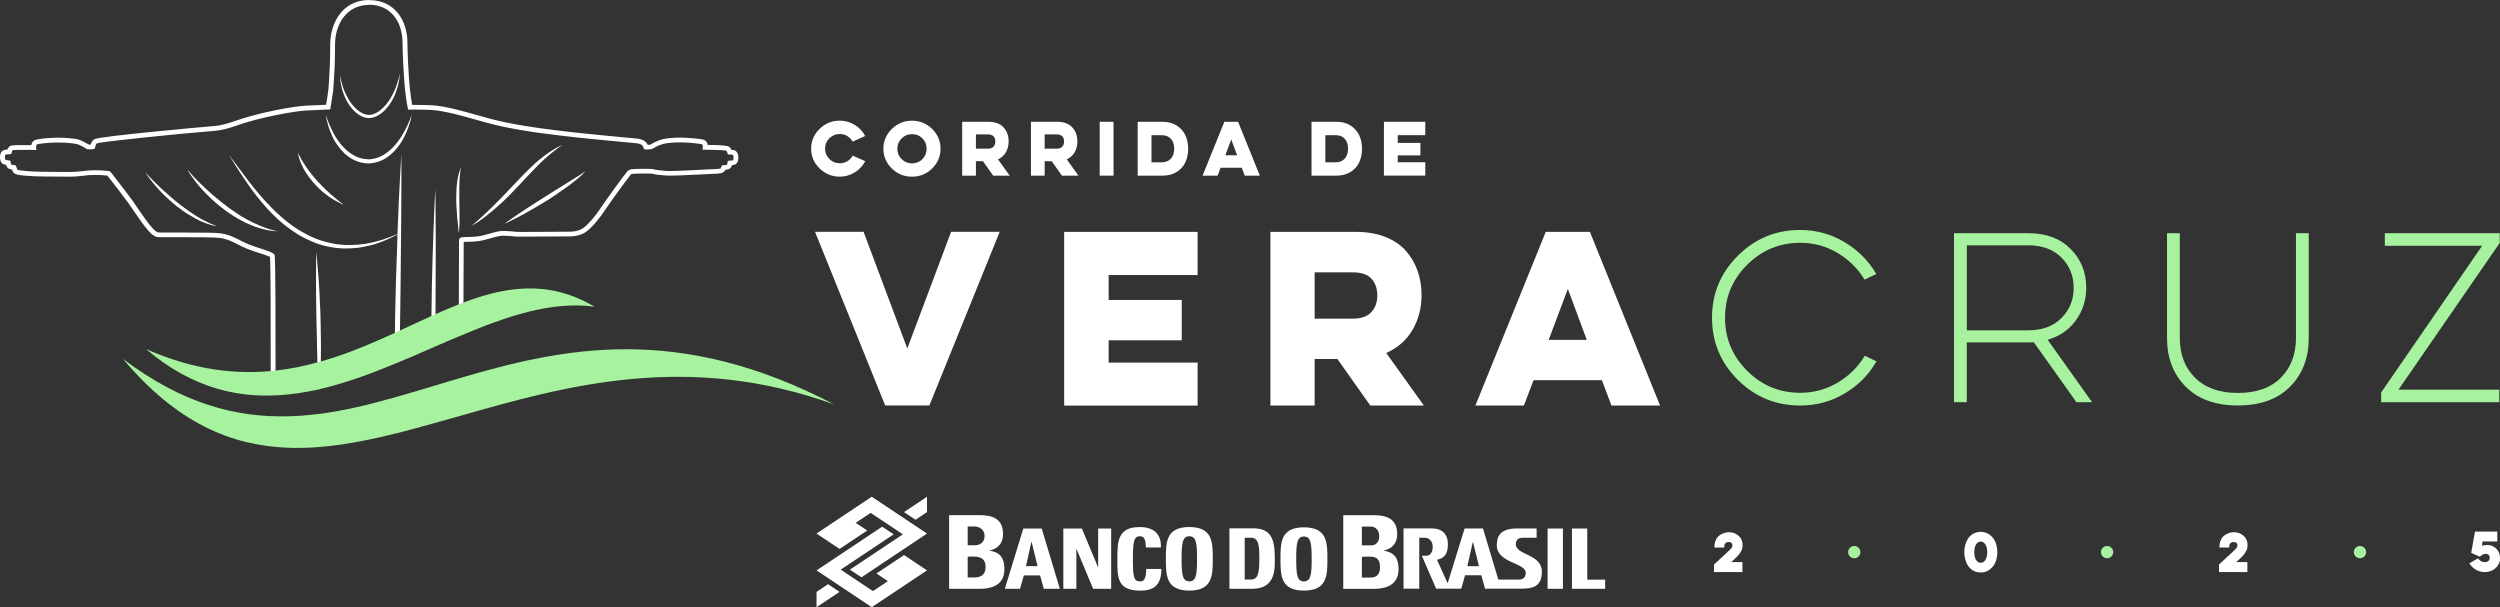 <?xml version="1.0" encoding="UTF-8"?>
<svg id="Camada_2" data-name="Camada 2" xmlns="http://www.w3.org/2000/svg" viewBox="0 0 501.02 121.69">
  <rect x="0" y="0" width="501.02" height="121.69" fill="#333333" stroke="none"/>
  <defs>
    <style>
      .cls-1 {
        fill: #fff;
      }

      .cls-2, .cls-3 {
        fill: #a6f29e;
      }

      .cls-3 {
        fill-rule: evenodd;
      }
    </style>
  </defs>
  <g id="Camada_1-2" data-name="Camada 1">
    <g>
      <g>
        <g>
          <path class="cls-1" d="M173.4,32.3c-.48.93-1.18,1.68-2.1,2.25-.92.57-1.93.85-3.02.85-1.56,0-2.9-.55-4.03-1.65-1.13-1.1-1.69-2.42-1.69-3.96s.57-2.86,1.69-3.96c1.13-1.1,2.47-1.65,4.03-1.65,1.1,0,2.1.28,3.01.84.91.56,1.61,1.3,2.1,2.23l-2.52,1.13c-.25-.46-.6-.83-1.06-1.11-.46-.28-.97-.42-1.52-.42-.81,0-1.5.29-2.08.86-.57.57-.86,1.26-.86,2.08s.29,1.5.86,2.07,1.26.86,2.08.86c.56,0,1.07-.14,1.53-.41.46-.28.81-.65,1.06-1.12l2.53,1.11Z"/>
          <path class="cls-1" d="M178.73,25.84c1.13-1.1,2.47-1.65,4.03-1.65s2.93.55,4.05,1.65c1.12,1.1,1.68,2.42,1.68,3.96s-.56,2.86-1.68,3.96c-1.12,1.1-2.47,1.65-4.05,1.65s-2.9-.55-4.03-1.65c-1.13-1.1-1.69-2.42-1.69-3.96s.57-2.86,1.69-3.96ZM180.69,31.88c.57.57,1.26.86,2.08.86s1.53-.28,2.09-.85c.56-.57.84-1.26.84-2.08s-.28-1.51-.84-2.08-1.26-.85-2.09-.85-1.5.29-2.08.86c-.57.57-.86,1.26-.86,2.08s.29,1.5.86,2.07Z"/>
          <path class="cls-1" d="M198.1,24.41c1.32,0,2.32.37,3.01,1.11.69.74,1.03,1.69,1.03,2.83,0,.78-.18,1.5-.54,2.14-.36.64-.89,1.12-1.59,1.45l2.34,3.26h-3.31l-2.05-2.89h-1.41v2.89h-2.75v-10.79h5.27ZM195.58,26.92v2.88h2.37c.52,0,.9-.13,1.15-.4s.37-.61.37-1.02c0-.97-.51-1.45-1.52-1.45h-2.37Z"/>
          <path class="cls-1" d="M211.88,24.41c1.32,0,2.32.37,3.01,1.11.69.74,1.03,1.69,1.03,2.83,0,.78-.18,1.5-.54,2.14-.36.64-.89,1.12-1.59,1.45l2.34,3.26h-3.31l-2.05-2.89h-1.41v2.89h-2.75v-10.79h5.27ZM209.36,26.92v2.88h2.37c.52,0,.9-.13,1.15-.4.25-.27.37-.61.37-1.02,0-.97-.51-1.45-1.52-1.45h-2.37Z"/>
          <path class="cls-1" d="M223.16,24.41v10.79h-2.77v-10.79h2.77Z"/>
          <path class="cls-1" d="M228,24.41h5.01c1.09,0,2.02.25,2.81.75.78.5,1.36,1.15,1.74,1.95.37.8.56,1.7.56,2.7s-.19,1.91-.56,2.71-.95,1.45-1.74,1.94c-.78.49-1.72.74-2.81.74h-5.01v-10.79ZM230.77,27.09v5.44h2.03c.8,0,1.42-.25,1.86-.74.44-.49.66-1.16.66-1.99s-.22-1.49-.66-1.98c-.44-.49-1.06-.73-1.86-.73h-2.03Z"/>
          <path class="cls-1" d="M248.12,24.41l4.36,10.79h-3.02l-.6-1.58h-4.25l-.59,1.58h-3.02l4.37-10.79h2.74ZM246.75,27.95l-1.19,3.17h2.37l-1.18-3.17Z"/>
          <path class="cls-1" d="M262.84,24.41h5.01c1.09,0,2.02.25,2.81.75.78.5,1.36,1.15,1.74,1.95s.56,1.7.56,2.7-.19,1.91-.56,2.71c-.37.8-.95,1.45-1.74,1.94-.78.49-1.72.74-2.81.74h-5.01v-10.79ZM265.61,27.09v5.44h2.03c.8,0,1.42-.25,1.86-.74s.66-1.16.66-1.99-.22-1.49-.66-1.98c-.44-.49-1.06-.73-1.86-.73h-2.03Z"/>
          <path class="cls-1" d="M277.35,24.41h8.29v2.68h-5.52v1.55h4.54v2.5h-4.54v1.38h5.52v2.67h-8.29v-10.79Z"/>
        </g>
        <g>
          <path class="cls-2" d="M376.06,72.41c-1.53,2.69-3.66,4.84-6.38,6.45-2.72,1.61-5.69,2.41-8.9,2.41-4.89,0-9.06-1.72-12.51-5.15-3.45-3.43-5.17-7.58-5.17-12.44s1.72-8.97,5.17-12.42c3.45-3.45,7.61-5.17,12.51-5.17,3.18,0,6.13.8,8.84,2.41,2.71,1.61,4.84,3.74,6.41,6.41l-2.35,1.13c-1.36-2.23-3.18-4.02-5.45-5.36-2.27-1.35-4.76-2.02-7.45-2.02-4.14,0-7.69,1.47-10.64,4.41-2.95,2.94-4.43,6.48-4.43,10.62s1.48,7.68,4.43,10.62c2.95,2.94,6.5,4.41,10.64,4.41,2.69,0,5.18-.67,7.47-2.02,2.29-1.35,4.11-3.15,5.47-5.41l2.35,1.13Z"/>
          <path class="cls-2" d="M406.55,46.74c3.53,0,6.34,1.05,8.42,3.15,2.08,2.1,3.13,4.68,3.13,7.75,0,2.43-.68,4.6-2.04,6.51-1.36,1.91-3.26,3.23-5.69,3.95l8.9,12.51h-3.13l-8.56-12.03c-.23.03-.58.04-1.04.04h-12.38v11.99h-2.56v-33.87h14.94ZM394.17,49.18v17.02h12.29c2.84,0,5.07-.82,6.69-2.48,1.62-1.65,2.43-3.66,2.43-6.04s-.81-4.39-2.43-6.04c-1.62-1.65-3.85-2.48-6.69-2.48h-12.29Z"/>
          <path class="cls-2" d="M462.69,46.74v21.06c0,3.94-1.25,7.17-3.73,9.68-2.49,2.52-5.98,3.78-10.47,3.78s-7.98-1.26-10.47-3.78c-2.49-2.52-3.73-5.75-3.73-9.68v-21.06h2.56v20.98c0,3.3,1.02,5.96,3.06,7.99,2.04,2.03,4.9,3.04,8.58,3.04s6.57-1.01,8.6-3.04c2.03-2.03,3.04-4.69,3.04-7.99v-20.98h2.56Z"/>
          <path class="cls-2" d="M477.94,46.74h23.02v1.95l-20.28,29.4h20.19v2.52h-23.67v-1.95l20.24-29.4h-19.5v-2.52Z"/>
        </g>
        <g>
          <path class="cls-1" d="M42.8,45.22c-.13-.02-.27-.06-.42-.11-.15-.04-.29-.08-.46-.15-.17-.04-.36-.11-.55-.17-.19-.06-.36-.15-.57-.23-.21-.08-.42-.17-.63-.25-.21-.11-.42-.21-.65-.34-.21-.11-.46-.21-.67-.36-.23-.13-.46-.25-.69-.4-.25-.13-.48-.27-.72-.44-.23-.15-.46-.29-.69-.46-.23-.17-.46-.34-.69-.51l-.36-.25-.34-.27c-.23-.19-.44-.38-.67-.55-.21-.19-.44-.38-.65-.57-.21-.19-.42-.38-.63-.57-.19-.21-.4-.4-.59-.57-.38-.4-.76-.76-1.09-1.14-.17-.19-.34-.36-.48-.53-.15-.19-.29-.36-.44-.53-.27-.32-.53-.65-.74-.93-.21-.27-.4-.53-.55-.74-.13-.21-.23-.38-.32-.48-.02-.04-.06-.08-.08-.13.06.06.23.25.51.55.17.17.38.4.63.65.25.25.51.53.82.84.29.29.63.61.99.95.36.36.74.69,1.14,1.05.4.36.82.74,1.24,1.09.21.19.42.36.65.55.21.17.44.36.67.53l.32.27.34.25c.23.17.46.34.69.51.46.32.88.67,1.35.95.21.15.44.27.65.42s.44.27.65.4c.21.11.4.23.61.36.21.11.4.21.59.29.38.21.74.38,1.05.53.17.06.32.13.44.19.15.06.27.11.4.15.34.13.57.23.67.27-.11-.02-.36-.06-.72-.15Z"/>
          <path class="cls-1" d="M47.38,42.7c.27.19.57.36.84.55.29.17.57.34.84.48.15.08.29.17.42.25.15.06.29.15.42.21.27.15.55.29.82.42.53.25,1.03.48,1.52.69.25.11.48.17.69.25.23.08.44.17.63.23.42.13.76.23,1.05.32.29.08.55.13.69.17.17.04.25.06.25.06h-.25c-.17-.02-.42-.02-.72-.06-.32-.04-.67-.08-1.09-.17-.21-.04-.44-.08-.67-.15-.23-.06-.48-.13-.74-.21-.53-.15-1.07-.34-1.62-.57-.29-.11-.59-.23-.86-.36-.29-.13-.59-.27-.88-.44-.59-.29-1.2-.63-1.79-1.01-.59-.36-1.18-.76-1.75-1.18-.57-.42-1.14-.86-1.66-1.3-.53-.44-1.03-.93-1.52-1.37-.48-.46-.93-.93-1.33-1.37-.42-.44-.8-.88-1.14-1.3-.34-.4-.61-.78-.86-1.14-.27-.34-.46-.65-.63-.9-.17-.27-.29-.48-.38-.63-.02-.04-.04-.08-.04-.11.02.02.06.06.08.08.11.13.27.32.46.55.21.23.46.51.74.82.29.29.63.65.99,1.01.38.38.78.76,1.22,1.18.42.4.91.82,1.39,1.26.48.42,1.01.84,1.54,1.28.53.42,1.07.86,1.62,1.26.57.42,1.14.8,1.7,1.18Z"/>
          <path class="cls-1" d="M68.32,40.78c-.08-.04-.19-.08-.29-.13-.11-.06-.23-.13-.34-.19-.25-.11-.53-.25-.82-.44-.15-.08-.29-.17-.44-.27-.17-.11-.32-.21-.48-.32-.32-.23-.63-.46-.97-.74-.17-.13-.34-.27-.51-.42-.15-.15-.34-.29-.48-.44l-.48-.48c-.17-.15-.32-.32-.46-.48-.32-.34-.59-.69-.88-1.05-.25-.36-.53-.69-.76-1.07-.23-.34-.44-.72-.63-1.05-.17-.34-.34-.69-.46-.99-.13-.34-.25-.61-.32-.88-.08-.27-.17-.51-.19-.69-.06-.29-.11-.48-.11-.57.04.06.13.25.25.53.08.17.21.38.34.61.02.06.06.13.08.19.04.06.08.13.13.19.06.13.15.25.23.4.08.15.19.29.29.44.08.15.17.29.29.46.21.29.44.63.69.95.23.34.53.65.78.99.29.32.57.67.86.99.29.32.61.63.9.95.32.29.61.61.9.88.32.27.59.57.88.8.27.25.55.48.8.69.25.23.51.42.72.59.11.08.21.15.29.23.08.06.19.13.25.19.23.17.38.27.44.36-.06-.02-.25-.08-.53-.21Z"/>
          <path class="cls-1" d="M92.29,34.05c-.04.19-.06.4-.08.65-.04.25-.06.53-.08.84-.02.15-.04.32-.04.48s-.02.34-.02.51c0,.36-.02.74-.02,1.12v2.44c0,.4.02.82.02,1.22.02.42.02.82.02,1.22v2.13c-.02.63-.06,1.16-.08,1.52-.04.36-.08.57-.08.57,0,0-.02-.21-.04-.57-.04-.36-.08-.88-.15-1.49-.04-.32-.08-.65-.11-1.01-.04-.36-.06-.74-.08-1.12-.04-.4-.06-.8-.08-1.22,0-.4-.02-.82-.04-1.24,0-.42,0-.84.02-1.24,0-.42.02-.82.04-1.22.04-.38.08-.76.13-1.14.04-.36.08-.69.17-.99.06-.32.11-.59.19-.84.08-.25.15-.46.21-.63.15-.34.23-.53.23-.53,0,0-.04.19-.11.55Z"/>
          <path class="cls-1" d="M100.6,40.57c-.53.51-1.05.95-1.56,1.39-.51.44-1.01.84-1.45,1.2-.46.36-.88.67-1.26.95s-.74.48-1.01.67c-.29.19-.51.34-.67.42-.02.02-.04.04-.06.04,0-.04.02-.04.04-.06.15-.13.34-.32.59-.53.25-.23.57-.48.9-.8.36-.32.74-.67,1.16-1.07.21-.19.42-.4.65-.61.23-.21.46-.42.69-.67.46-.46.97-.95,1.45-1.45.25-.25.51-.53.76-.78.25-.27.53-.55.78-.82.53-.55,1.05-1.12,1.58-1.66.53-.57,1.05-1.12,1.58-1.66l.8-.8c.27-.27.53-.53.8-.78.51-.51,1.05-.97,1.56-1.41.25-.21.51-.42.76-.61.11-.11.23-.19.36-.29.13-.08.23-.17.36-.25.23-.17.46-.34.67-.48.21-.15.44-.27.63-.4.4-.25.76-.48,1.07-.63.59-.32.93-.48.93-.48,0,0-.29.23-.84.63-.27.19-.59.44-.97.74-.36.27-.76.63-1.2,1.01-.11.08-.21.19-.32.29-.13.08-.23.19-.34.29-.23.21-.46.44-.69.65-.46.46-.97.95-1.45,1.47-.51.51-1.01,1.07-1.54,1.6-.51.57-1.03,1.12-1.56,1.68-.53.57-1.07,1.12-1.6,1.66-.53.55-1.07,1.05-1.6,1.56Z"/>
          <path class="cls-1" d="M116.81,34.89c-.21.19-.44.4-.74.65-.27.25-.59.51-.97.8-.34.29-.74.59-1.16.9s-.88.63-1.35.95c-.46.34-.95.67-1.45,1.01-.51.32-1.03.65-1.54.99-.53.32-1.03.63-1.56.95-.51.32-1.01.59-1.52.88-.48.29-.97.57-1.43.82-.46.25-.88.48-1.3.69-.8.42-1.49.76-1.98.99-.36.17-.61.29-.72.34.11-.08.32-.25.63-.48.44-.32,1.07-.76,1.81-1.26.38-.25.8-.53,1.24-.82.42-.29.88-.59,1.37-.9.48-.29.97-.63,1.47-.95.51-.32,1.01-.65,1.54-.97.51-.34,1.03-.65,1.54-.97.51-.32,1.01-.61,1.49-.93.97-.61,1.85-1.16,2.63-1.64.38-.25.76-.46,1.05-.65.32-.21.59-.38.82-.53.42-.29.69-.46.69-.46,0,0-.21.21-.59.59Z"/>
          <path class="cls-1" d="M73.96.95c4.5,0,6.71,3.6,6.71,7.62.02,2.23.19,6.08.48,9.18.25,2.53.63,4.21.63,4.21,0,0,.22,0,.58,0,1.08,0,3.4.01,4.49.11,4.36.4,9.22,2.36,14.31,3.39,5.74,1.16,10.67,1.64,14.02,2.04,3.35.38,11.72,1.14,12.48,1.22.76.08,1.22.44,1.26.76.06.32.08.23.19.38.05.07.32.1.64.1.36,0,.78-.04.96-.12.25-.11.95-.65,2.25-1.01.34-.08.95-.17,1.37-.21.95-.07,1.48-.09,1.89-.09s.69.02,1.12.03c.86.02,3.07.25,3.35.36.25.08.19.93.04,1.07.61,0,4.57.06,4.8.21.23.15.23.59.34.69.11.13.88.04,1.01.17.15.13.17.93.02,1.05-.13.11-.88.04-1.01.15-.13.11-.08.67-.21.76-.13.08-.84.04-.99.15s-.17.48-.27.57c-.11.11-1.01.15-1.62.17-.59,0-2.4.13-3.43.17-.84.02-3.5.19-5.1.19-.33,0-.62,0-.83-.03-1.24-.08-2.36-.25-2.59-.34-.11-.05-.92-.07-1.82-.07-1.15,0-2.46.04-2.74.14-.02.02-.46.25-.53.32-1.16,1.43-4.19,5.62-5.43,7.47-1.05,1.62-2.63,3.43-3.62,4.06-.99.61-2.4.61-2.4.61,0,0-6.29.05-9.25.05-.74,0-1.27,0-1.44-.01-.64-.05-1.73-.18-2.68-.18-.37,0-.71.02-1,.07-1.05.19-2.57.72-3.49.9-.93.21-2.5.25-3.37.25-1.09.02-1.12.32-1.09,1.18,0,1.03-.02,5.89-.04,12.33v5.02c-1.59.31-3.16.71-4.71,1.16.02-1.42.04-2.83.04-4.22v-.69c.02-1.85.02-3.66.02-5.43.02-1.77.02-3.47.02-5.07v-4.57c0-2.82-.04-5.16-.04-6.82,0-.82-.02-1.45-.02-1.89s-.02-.67-.02-.67c0,0,0,.23-.02.67-.02.44-.06,1.07-.11,1.89-.06,1.64-.19,4-.27,6.82-.04,1.41-.11,2.93-.15,4.55-.04,1.62-.08,3.32-.13,5.09-.02,1.75-.06,3.58-.08,5.43,0,.36-.02.72-.02,1.07-.02,1.35-.04,2.72-.06,4.08-2.1.64-4.19,1.34-6.28,2.04.01-1.07.03-2.15.04-3.22.04-3.37.08-6.69.13-9.87.02-2.36.04-4.65.06-6.84.02-2.17.04-4.21.06-6.12,0-1.89.02-3.62.02-5.18s.02-2.88.02-4c0-2.21-.02-3.47-.02-3.47,0,0,0,.32-.04.9-.04.59-.08,1.47-.15,2.57-.06,1.12-.13,2.46-.21,4-.08,1.54-.17,3.28-.23,5.18-.04,1.12-.11,2.27-.15,3.47-.27.11-.72.29-1.3.53-.25.11-.57.19-.88.32-.34.11-.67.25-1.07.36-.38.11-.78.21-1.22.34-.11.04-.21.06-.32.08-.13.02-.23.06-.36.08-.23.04-.46.08-.69.13-.13.04-.25.06-.36.08l-.38.06c-.25.02-.51.06-.78.08l-.38.06-.21.02h-.19c-.27.02-.55.04-.84.04-.13.02-.27.02-.42.02-.04,0-.09,0-.13,0-.09,0-.19,0-.29,0-.27,0-.57-.02-.86-.02-.06,0-.15,0-.21-.02l-.23-.02c-.15-.02-.29-.02-.44-.04s-.29-.02-.44-.04l-.44-.06c-.59-.13-1.2-.21-1.81-.4-.61-.13-1.2-.36-1.79-.55-1.18-.46-2.36-1.03-3.45-1.7-1.12-.67-2.17-1.43-3.16-2.25-.97-.82-1.91-1.66-2.76-2.57-.86-.88-1.66-1.75-2.38-2.61-.74-.86-1.39-1.7-2-2.48-.61-.78-1.14-1.49-1.62-2.15-.48-.65-.91-1.2-1.24-1.66-.36-.46-.63-.82-.82-1.07-.15-.17-.23-.29-.27-.36.02.06.11.19.23.38.17.27.42.65.72,1.14.32.48.67,1.09,1.12,1.77.44.67.95,1.43,1.52,2.25.27.4.57.82.88,1.26.32.42.65.86,1.01,1.33.69.88,1.47,1.81,2.31,2.74.21.21.44.44.65.67.23.23.46.44.69.67l.34.34.36.34c.25.21.48.44.74.65,1.01.84,2.1,1.62,3.24,2.34,1.14.69,2.38,1.26,3.6,1.75.32.11.63.21.95.32.32.11.63.17.95.25.63.17,1.26.25,1.89.36.15.02.32.04.46.04.15.02.32.02.46.04.15.02.32.02.46.04l.23.02h.23c.29,0,.59-.02.88-.02h.44c.15-.02.29-.02.44-.04.29-.02.57-.04.84-.06l.21-.02.21-.04c.13-.02.27-.04.4-.06.27-.04.53-.11.78-.15.15-.02.25-.04.38-.08.13-.02.25-.06.38-.08.23-.06.48-.13.72-.19.11-.02.21-.06.34-.08.11-.04.21-.08.32-.11.44-.15.84-.29,1.22-.42.38-.15.74-.32,1.05-.44.32-.15.61-.27.88-.4.51-.27.9-.48,1.18-.61.02,0,.02-.02.04-.02-.02.84-.06,1.7-.08,2.61-.08,2.17-.17,4.46-.23,6.84-.04,2.36-.13,4.82-.17,7.3-.02,1.01-.04,2.02-.04,3.05-.01,1.02-.03,2.05-.04,3.08-1.77.59-3.55,1.15-5.36,1.64-3.18.86-6.35,1.43-9.47,2.13,0-.06,0-.1,0-.16,0-.32.02-.63.02-.95.02-.51.02-1.03.02-1.58.02-.86.02-1.77,0-2.69,0-.93-.02-1.85-.04-2.8-.02-.93-.04-1.87-.06-2.78-.04-.93-.08-1.83-.13-2.71-.02-.86-.08-1.7-.13-2.5-.04-.82-.11-1.58-.15-2.27-.11-1.39-.21-2.57-.29-3.37-.02-.42-.06-.74-.08-.95-.04-.23-.04-.34-.04-.34,0,0-.06,1.87-.06,4.67v2.27c0,.8,0,1.64.02,2.53.02.86.02,1.77.04,2.69.02.9.04,1.85.06,2.78s.04,1.87.06,2.78c0,.93.04,1.83.06,2.71.02.59.02,1.18.04,1.73,0,.37.02.72.03,1.08-2.86.66-5.67,1.45-8.39,2.69-.01-.05-.02-.09-.03-.15v-1.98c-.02-5.91.04-22.87-.21-23.3-.38-.63-3.18-1.24-5.22-2.08-1.98-.82-3.26-1.87-5.62-2.19-.95-.13-3.86-.15-6.63-.15-1.39,0-2.74,0-3.8,0s-1.83,0-2.04-.03c-1.09-.11-3.87-4.59-5.24-6.5-1.37-1.89-3.89-5.07-4.19-5.49-.08-.11-.21-.29-.72-.34-.82-.1-1.68-.13-2.43-.13-.56,0-1.05.02-1.4.05-.9.06-2.13.29-3.47.29-.43,0-.99,0-1.59,0-1.45,0-3.17-.01-4.05-.03-1.26,0-2.44-.08-3.49-.17-1.05-.08-1.52-.17-1.64-.27-.11-.11-.21-.72-.34-.82-.11-.13-.76-.08-.88-.19-.13-.13-.11-.67-.19-.76-.11-.11-.86-.08-.99-.21s-.13-.86,0-.99c.15-.15,1.05-.06,1.16-.17.13-.11.13-.59.27-.74.06-.06,1.15-.08,2.28-.08s2.31.02,2.56.02c-.15-.13-.21-.95.06-1.09.17-.13,2.25-.4,4.12-.4.07,0,.15,0,.22,0,1.65,0,3.22.22,3.59.3.78.17,2.15,1.05,2.15,1.05,0,0,.28.02.6.02.35,0,.75-.03.87-.15.15-.15.15-.86.46-1.05.48-.29,15.68-1.87,23.84-2.53.93-.06,2.63-.48,4.02-.99,5.09-1.81,12.12-2.99,14.16-3.07,3.05-.13,4.73-.21,4.73-.21,0,0,.46-2.65.59-3.72.06-.59.11-1.33.17-2.44.06-1.03.21-2.69.21-6.84.02-4.12,2.34-7.95,6.84-7.95M80.17,14.6s-.08.34-.21.93c-.08.29-.19.65-.32,1.05-.06.21-.13.42-.21.65-.04.11-.08.21-.13.34-.04.11-.11.23-.15.34-.11.25-.19.51-.34.74-.13.25-.23.53-.4.78-.06.13-.15.25-.21.38-.08.13-.17.25-.25.38-.17.25-.38.51-.57.76-.4.48-.88.93-1.41,1.33-.53.36-1.14.67-1.75.74-.08,0-.16.01-.24.01-.54,0-1.07-.18-1.57-.45-.57-.32-1.05-.76-1.49-1.22-.21-.23-.4-.48-.59-.72-.08-.13-.17-.25-.25-.38-.08-.13-.17-.25-.23-.38-.29-.51-.55-1.01-.76-1.47-.08-.25-.19-.48-.27-.69-.08-.23-.15-.44-.21-.63-.13-.42-.21-.78-.29-1.07-.15-.59-.21-.93-.21-.93,0,0,.02.34.08.95.04.32.11.67.19,1.09.04.21.11.44.15.67.06.23.15.48.23.74.17.51.4,1.03.67,1.58.06.15.17.27.23.4.08.15.17.29.25.42.19.27.38.53.61.8.44.51.95,1.01,1.58,1.37.17.08.34.17.51.25l.25.11c.08.02.19.06.27.08.19.04.38.08.57.11h.23v.02h.04l.04-.02.25-.02c.8-.08,1.47-.44,2.06-.86.59-.42,1.07-.95,1.49-1.47.19-.27.4-.53.55-.82.08-.13.17-.27.25-.4.08-.15.15-.27.21-.42.15-.27.27-.55.38-.8.11-.27.19-.55.27-.8.04-.11.08-.23.13-.36.04-.13.06-.25.11-.36.04-.23.11-.46.15-.67.08-.42.17-.78.19-1.09.08-.61.11-.95.11-.95M73.72,31.9c-.75,0-1.51-.17-2.2-.46-.72-.32-1.39-.76-1.98-1.26-.27-.25-.57-.51-.82-.8-.11-.15-.25-.27-.36-.42-.13-.13-.23-.27-.34-.42-.23-.27-.4-.59-.61-.86-.17-.29-.34-.57-.51-.84-.13-.29-.27-.57-.4-.82-.13-.25-.23-.51-.36-.76-.11-.23-.19-.46-.27-.67-.08-.19-.15-.4-.23-.57-.15-.44-.25-.78-.34-.95,0,.04,0,.08.02.13.04.21.08.51.17.86.04.19.11.4.15.61.06.23.13.46.21.72.08.25.17.51.27.8.11.27.23.57.36.86.15.29.29.59.44.93.11.15.19.29.27.46.11.15.19.32.32.46.4.63.93,1.26,1.52,1.85.63.55,1.35,1.07,2.17,1.43.82.36,1.73.57,2.65.57.93-.02,1.83-.25,2.65-.61.82-.38,1.52-.9,2.13-1.47.63-.57,1.12-1.2,1.56-1.83.08-.15.19-.32.29-.46.11-.15.19-.29.27-.46.08-.15.17-.32.25-.46.08-.15.15-.29.21-.44.15-.29.27-.59.38-.86.11-.27.21-.53.29-.78.19-.51.29-.95.42-1.3.13-.55.21-.93.23-1.07-.06.15-.21.51-.4,1.01-.15.36-.32.78-.55,1.24-.11.23-.23.48-.36.74-.15.25-.29.53-.44.8-.32.55-.69,1.12-1.14,1.7-.44.55-.93,1.14-1.54,1.64-.57.51-1.24.95-1.96,1.28-.74.32-1.54.51-2.31.51-.04,0-.09,0-.13,0M73.96,0c-5.32,0-7.76,4.61-7.79,8.9,0,3.62-.11,5.35-.18,6.38l-.03.4c-.06,1.1-.1,1.82-.16,2.4-.08.68-.31,2.06-.45,2.92-.77.04-2.12.1-3.97.17-2.17.09-9.23,1.27-14.44,3.13-1.31.48-2.93.88-3.77.94-3.15.25-23.32,2.08-24.27,2.66-.43.26-.61.71-.71,1.06-.04,0-.09,0-.14,0-.11,0-.22,0-.3,0-.47-.29-1.5-.89-2.25-1.05-.48-.11-2.14-.32-3.79-.32h-.23s-3.61.06-4.56.52h0c-.2.1-.54.37-.65.97-.45,0-.99,0-1.52,0-2.5,0-2.64.04-2.95.36-.16.16-.26.35-.32.53-.42.02-.81.07-1.11.37-.5.5-.5,1.83,0,2.33.24.24.54.32.86.36.05.21.14.43.32.61.3.25.59.31.87.34.08.25.16.48.35.67.39.33.86.44,2.24.55,1.04.08,2.25.17,3.57.17.87.01,2.59.03,4.05.03.61,0,1.17,0,1.6,0,.92,0,1.77-.1,2.53-.19.36-.04.7-.08,1-.11.34-.03.81-.04,1.34-.04.58,0,1.45.02,2.32.12.05,0,.08,0,.1.01.15.2.52.68,1,1.29.91,1.17,2.28,2.94,3.15,4.14.27.38.61.88.98,1.42,2.56,3.77,3.81,5.36,4.94,5.47.19.02.61.03,2.13.03h1.65s2.15,0,2.15,0c1.5,0,5.47,0,6.51.14,1.46.2,2.45.7,3.61,1.29.55.28,1.12.57,1.77.84.79.33,1.66.61,2.5.88.77.25,1.79.58,2.2.81.14,1.86.14,11.72.14,17.74,0,2.02,0,3.8,0,5.08v2.09s.01.06.01.06l.03.15.27,1.11,1.05-.43c2.88-1.32,5.9-2.1,8.21-2.63l.59-.14h.02c1-.22,2-.43,3.01-.65,2.12-.45,4.32-.91,6.51-1.49,1.85-.5,3.65-1.07,5.19-1.58h0s.48-.16.48-.16l.39-.13h0s.4-.13.4-.13l.75-.25c1.73-.58,3.52-1.18,5.3-1.72l1.03-.3c1.64-.48,3.15-.85,4.63-1.14l.76-.15v-5.8l.03-7.59c0-2.48.02-4.18.02-4.74,0-.06,0-.15,0-.23.05,0,.1,0,.17,0h0c.7,0,2.46-.03,3.55-.28.42-.09.98-.25,1.57-.41.66-.19,1.35-.39,1.88-.48.21-.04.49-.06.84-.06.64,0,1.38.07,1.97.12.24.02.46.04.64.05.2,0,.75.01,1.51.01,2.96,0,9.26-.05,9.26-.05.16,0,1.7-.02,2.89-.75,1.23-.78,2.9-2.78,3.92-4.35,1.15-1.72,4.07-5.76,5.28-7.28.06-.03.13-.07.19-.11.02,0,.03-.02.05-.03.25-.03,1.1-.08,2.39-.08.94,0,1.48.03,1.6.04.56.15,1.77.3,2.74.36.22.02.54.03.9.03,1.06,0,2.52-.07,3.7-.13.62-.03,1.13-.06,1.43-.06.45-.02,1.01-.05,1.57-.08.76-.04,1.51-.09,1.84-.09,1.59-.05,1.97-.13,2.29-.45.12-.09.2-.24.26-.38.32-.02.6-.05.86-.22.28-.18.4-.44.46-.69.31-.02.6-.07.84-.28.3-.26.44-.65.44-1.2,0-.91-.34-1.2-.45-1.29-.23-.24-.58-.28-.93-.3-.1-.23-.25-.47-.52-.64-.33-.21-1.76-.33-4.26-.35,0-.05-.02-.09-.02-.13-.15-.63-.59-.84-.77-.9-.45-.18-2.97-.39-3.62-.41h-.43c-.23-.02-.44-.03-.71-.03-.49,0-1.1.03-1.97.1-.37.04-1.08.13-1.52.24-1.13.31-1.85.74-2.24.97-.07.04-.12.08-.17.1-.03,0-.26.04-.56.04-.27-.65-1.03-1.12-2-1.23-.24-.03-1.21-.12-2.53-.24-2.86-.27-7.64-.72-9.94-.98l-1.55-.18c-3.17-.37-7.51-.87-12.39-1.85-2.06-.42-4.11-1-6.09-1.56-2.92-.82-5.67-1.6-8.32-1.85-1.05-.09-3.12-.11-4.38-.11-.13-.71-.32-1.89-.47-3.35-.29-3.01-.46-6.85-.48-9.09,0-4.25-2.37-8.56-7.66-8.56h0Z"/>
          <g>
            <path class="cls-3" d="M167.31,81.1c-29.55-10.71-53.96-3.79-75.42,2.34-1.62.46-3.22.9-4.82,1.35-.21.06-.4.13-.61.17-2.19.61-4.36,1.2-6.48,1.75-.29.06-.59.15-.88.21-7.37,1.83-14.39,3.05-21.23,2.82-11.49-.4-22.41-4.95-33.21-17.8,11.87,8.96,22.62,11.76,33.14,11.49,1.94-.04,3.87-.21,5.81-.44.21-.02.42-.04.63-.06,4.9-.67,9.79-1.85,14.77-3.26.32-.08.67-.19,1.01-.29,2.1-.59,4.21-1.22,6.36-1.87.25-.06.51-.15.76-.23,1.58-.46,3.18-.95,4.78-1.43,20.73-6.12,43.92-11.26,75.4,5.28Z"/>
            <path class="cls-3" d="M119.14,61.47c-8.65-1.2-17.76,1.96-27.21,5.96-1.58.65-3.16,1.35-4.73,2.02-.27.13-.55.25-.82.36-2.08.93-4.19,1.83-6.31,2.71-.34.15-.67.29-1.01.42-4.95,2.04-9.97,3.89-15.03,5.05v.02c-.11.02-.19.04-.29.06-1.24.27-2.5.51-3.75.69-.13.02-.23.04-.34.06-.63.08-1.28.17-1.92.23-9.43.99-18.96-1.03-28.47-9.09,9.62,4.23,18.14,5.18,25.93,4.31,2.9-.32,5.68-.88,8.4-1.64.23-.04.44-.11.67-.17,5.24-1.49,10.14-3.6,14.86-5.74.34-.17.69-.34,1.03-.48,2.13-.99,4.23-1.98,6.29-2.9l.82-.38c1.58-.69,3.14-1.37,4.67-1.96,9.11-3.6,17.82-5.07,27.21.46Z"/>
          </g>
        </g>
        <g>
          <path class="cls-1" d="M163.35,46.46h9.72l8.76,23.38,8.78-23.38h9.74l-14.1,34.8h-8.85l-14.06-34.8Z"/>
          <path class="cls-1" d="M213.27,81.27v-34.8h26.74v8.65h-17.83v4.99h14.65v8.09h-14.65v4.47h17.83v8.61h-26.74Z"/>
          <path class="cls-1" d="M254.6,81.27v-34.8h17.15c2.18,0,4.13.33,5.84,1,1.71.67,3.08,1.59,4.13,2.77,1.05,1.18,1.84,2.52,2.37,4.03.54,1.51.8,3.15.8,4.9,0,2.54-.6,4.85-1.8,6.92-1.2,2.07-2.96,3.62-5.28,4.65l7.54,10.53h-10.73l-6.6-9.33h-4.56v9.33h-8.87ZM263.47,63.86h7.65c1.67,0,2.91-.43,3.7-1.3.8-.86,1.2-1.96,1.2-3.3,0-1.44-.39-2.58-1.18-3.42-.78-.84-2.03-1.26-3.73-1.26h-7.65v9.28Z"/>
          <path class="cls-1" d="M295.68,81.27l14.1-34.8h8.85l14.06,34.8h-9.74l-1.92-5.08h-13.69l-1.94,5.08h-9.72ZM310.37,68.11h7.63l-3.79-10.22-3.84,10.22Z"/>
        </g>
      </g>
      <g>
        <circle class="cls-2" cx="371.61" cy="110.65" r="1.23"/>
        <circle class="cls-2" cx="422.28" cy="110.65" r="1.23"/>
        <circle class="cls-2" cx="472.96" cy="110.65" r="1.23"/>
        <path class="cls-1" d="M349.18,114.65h-5.67v-1.52l2.77-2.56c.36-.33.61-.59.73-.75.13-.17.19-.35.19-.54s-.07-.36-.2-.48c-.13-.12-.32-.18-.55-.18-.26,0-.47.08-.64.23-.16.15-.25.37-.25.65v.23h-1.96v-.23c0-.46.09-.88.26-1.26.17-.38.4-.67.68-.89.28-.22.59-.39.92-.51.33-.12.67-.18,1.02-.18.76,0,1.41.24,1.95.71.54.48.8,1.11.8,1.9s-.35,1.5-1.05,2.22c-.09.11-.24.25-.44.43l-.12.12-.66.6h2.23v2Z"/>
        <path class="cls-1" d="M393.87,109.14c.14-.48.34-.91.61-1.3.27-.38.61-.69,1.04-.91.43-.23.9-.34,1.43-.34.7,0,1.3.2,1.82.59.52.39.9.89,1.14,1.5.24.61.37,1.27.37,1.98s-.12,1.38-.37,1.98c-.24.61-.62,1.1-1.14,1.5-.52.39-1.12.59-1.82.59-.53,0-1.01-.11-1.43-.34-.43-.22-.77-.53-1.04-.91-.27-.38-.47-.81-.61-1.3s-.21-.99-.21-1.53.07-1.03.21-1.52ZM396.02,112.21c.24.38.55.58.93.58s.7-.19.94-.58c.25-.38.37-.9.37-1.55s-.12-1.16-.37-1.55c-.25-.38-.56-.57-.94-.57s-.69.19-.93.57c-.24.38-.36.9-.36,1.55s.12,1.17.36,1.55Z"/>
        <path class="cls-1" d="M450.38,114.65h-5.67v-1.52l2.77-2.56c.36-.33.61-.59.73-.75s.19-.35.19-.54-.07-.36-.2-.48c-.13-.12-.32-.18-.55-.18-.26,0-.47.08-.64.23-.16.15-.25.37-.25.65v.23h-1.96v-.23c0-.46.09-.88.26-1.26.17-.38.4-.67.68-.89.28-.22.59-.39.92-.51.33-.12.67-.18,1.02-.18.76,0,1.41.24,1.95.71s.8,1.11.8,1.9-.35,1.5-1.05,2.22c-.09.11-.24.25-.44.43l-.12.12-.66.6h2.23v2Z"/>
        <path class="cls-1" d="M494.86,112.91l1.74-1.02c.39.51.83.77,1.35.77.31,0,.56-.08.74-.24.19-.16.28-.36.28-.61,0-.21-.06-.4-.19-.57s-.33-.25-.61-.25c-.4,0-.8.2-1.19.59l-1.73-.79.76-4.26h4.47v1.98h-2.97l-.09.88c.25-.11.59-.17,1.02-.17.74,0,1.36.25,1.85.75.49.5.74,1.12.74,1.85,0,.53-.13,1.02-.4,1.45-.27.43-.64.77-1.1,1.01-.47.24-.99.36-1.57.36-.67,0-1.28-.16-1.81-.49s-.96-.74-1.28-1.25Z"/>
      </g>
      <g>
        <polygon class="cls-1" points="183.48 104.16 185.78 102.63 185.78 99.55 181.17 102.63 183.48 104.16"/>
        <polygon class="cls-1" points="163.64 118.62 163.64 121.69 168.25 118.62 165.95 117.08 163.64 118.62"/>
        <polygon class="cls-1" points="175.64 114.93 177.94 116.47 174.94 118.46 168.49 114.16 179.1 107.08 176.79 105.55 163.64 114.31 174.71 121.69 185.78 114.31 181.17 111.24 175.64 114.93"/>
        <polygon class="cls-1" points="163.64 106.93 168.25 110.01 173.79 106.32 171.48 104.78 174.48 102.78 180.94 107.08 170.33 114.16 172.64 115.7 185.78 106.93 174.71 99.55 163.64 106.93"/>
        <path class="cls-1" d="M228.52,116.51c-1.29,0-1.48-.78-1.48-4.52s.3-4.52,1.42-4.52c.81,0,1.17.61,1.17,2.25h3.02c.11-2.64-1.36-4.09-4.26-4.09-4.33,0-4.46,2.75-4.46,6.37s-.11,6.37,4.59,6.37c2.67,0,4.23-1.06,4.23-4.35h-3.03c-.04.97-.05,2.51-1.19,2.51Z"/>
        <path class="cls-1" d="M261.32,105.68c-4.7,0-4.7,3.09-4.7,6.34s0,6.34,4.7,6.34,4.7-3.13,4.7-6.34,0-6.34-4.7-6.34ZM261.32,116.52c-1.38,0-1.55-1.36-1.55-4.5s.18-4.5,1.55-4.5,1.55,1.36,1.55,4.5-.18,4.5-1.55,4.5Z"/>
        <path class="cls-1" d="M277.23,110.36c1.86-.37,2.78-1.6,2.78-3.29,0-3.15-2.15-3.82-4.75-3.82h-6.06v14.76h6.04c1.45,0,5.04-.17,5.04-3.9,0-2.02-.63-3.44-3.05-3.74ZM272.93,105.53h1.8c.99,0,1.68.8,1.68,1.88,0,1.43-.89,1.88-1.53,1.88h-1.95s0-3.76,0-3.76ZM274.55,115.75h-1.62v-4.17l.93-.02h.77c1.47,0,1.93.8,1.93,2.11,0,2.06-1.4,2.08-2.01,2.08Z"/>
        <polygon class="cls-1" points="318.1 116.17 318.1 105.92 315.03 105.92 315.03 118 321.69 118 321.69 116.17 318.1 116.17"/>
        <rect class="cls-1" x="310.15" y="105.92" width="3.07" height="12.08"/>
        <path class="cls-1" d="M303.78,109.06c0-.84.51-1.29,1.37-1.29h2.8v-1.86h-3.94c-3.24,0-4.04,1.46-4.04,3.35,0,3.6,5.8,3.51,5.8,5.53,0,.82-.44,1.37-1.34,1.37h-4.15l-3.08-10.25h-3.68l-3.4,10.99-2.14-4.73c1.57-.29,2.19-1.28,2.19-3.11,0-2.06-1.22-3.16-3.13-3.16h-5.76v12.08h3.15v-10.22h1.04c.89,0,1.66.65,1.66,1.83,0,1.01-.5,1.83-1.31,1.78h-.88s2.87,6.6,2.87,6.6h5.04l.76-2.68h3.26l.74,2.68h7.32c2.02,0,4.07-.27,4.07-3.4,0-3.61-5.23-3.25-5.23-5.54ZM294.07,113.47l1.11-4.94,1.22,4.94h-2.33Z"/>
        <path class="cls-1" d="M205.08,105.92l-3.7,12.08h3.04l.76-2.68h3.26l.74,2.68h3.22l-3.63-12.08h-3.68ZM205.61,113.46l1.11-4.94,1.22,4.94h-2.33Z"/>
        <polygon class="cls-1" points="220.08 113.73 216.81 105.92 213.1 105.92 213.1 118 215.71 118 215.71 109.94 219.07 118 222.69 118 222.69 105.92 220.08 105.92 220.08 113.73"/>
        <path class="cls-1" d="M238.35,105.62c-4.7,0-4.7,3.11-4.7,6.37s0,6.37,4.7,6.37,4.7-3.14,4.7-6.37,0-6.37-4.7-6.37ZM238.35,116.51c-1.38,0-1.55-1.37-1.55-4.52s.18-4.52,1.55-4.52,1.55,1.36,1.55,4.52-.18,4.52-1.55,4.52Z"/>
        <path class="cls-1" d="M251.09,105.88h-4.7v12.12h4.59c4.81,0,4.5-4.26,4.5-6.13,0-3.78-.69-5.99-4.39-5.99ZM250.62,116.15h-1.17v-8.39h1.25c1.68,0,1.68,1.96,1.68,4.2,0,3.04-.29,4.19-1.76,4.19Z"/>
        <path class="cls-1" d="M198.24,110.35c1.85-.37,2.78-1.59,2.78-3.29,0-3.15-2.15-3.82-4.75-3.82h-6.06v14.76h6.04c1.45,0,5.04-.16,5.04-3.9,0-2.02-.63-3.44-3.05-3.74ZM193.93,105.51h1.33c1.21,0,2.06.8,2.06,1.88,0,1.43-1.09,1.88-1.87,1.88h-1.52s0-3.76,0-3.76ZM195.05,115.73h-1.12v-4.17l.74-.02h.47c1.8,0,2.38.8,2.38,2.1,0,2.07-1.71,2.09-2.47,2.09Z"/>
      </g>
    </g>
  </g>
</svg>